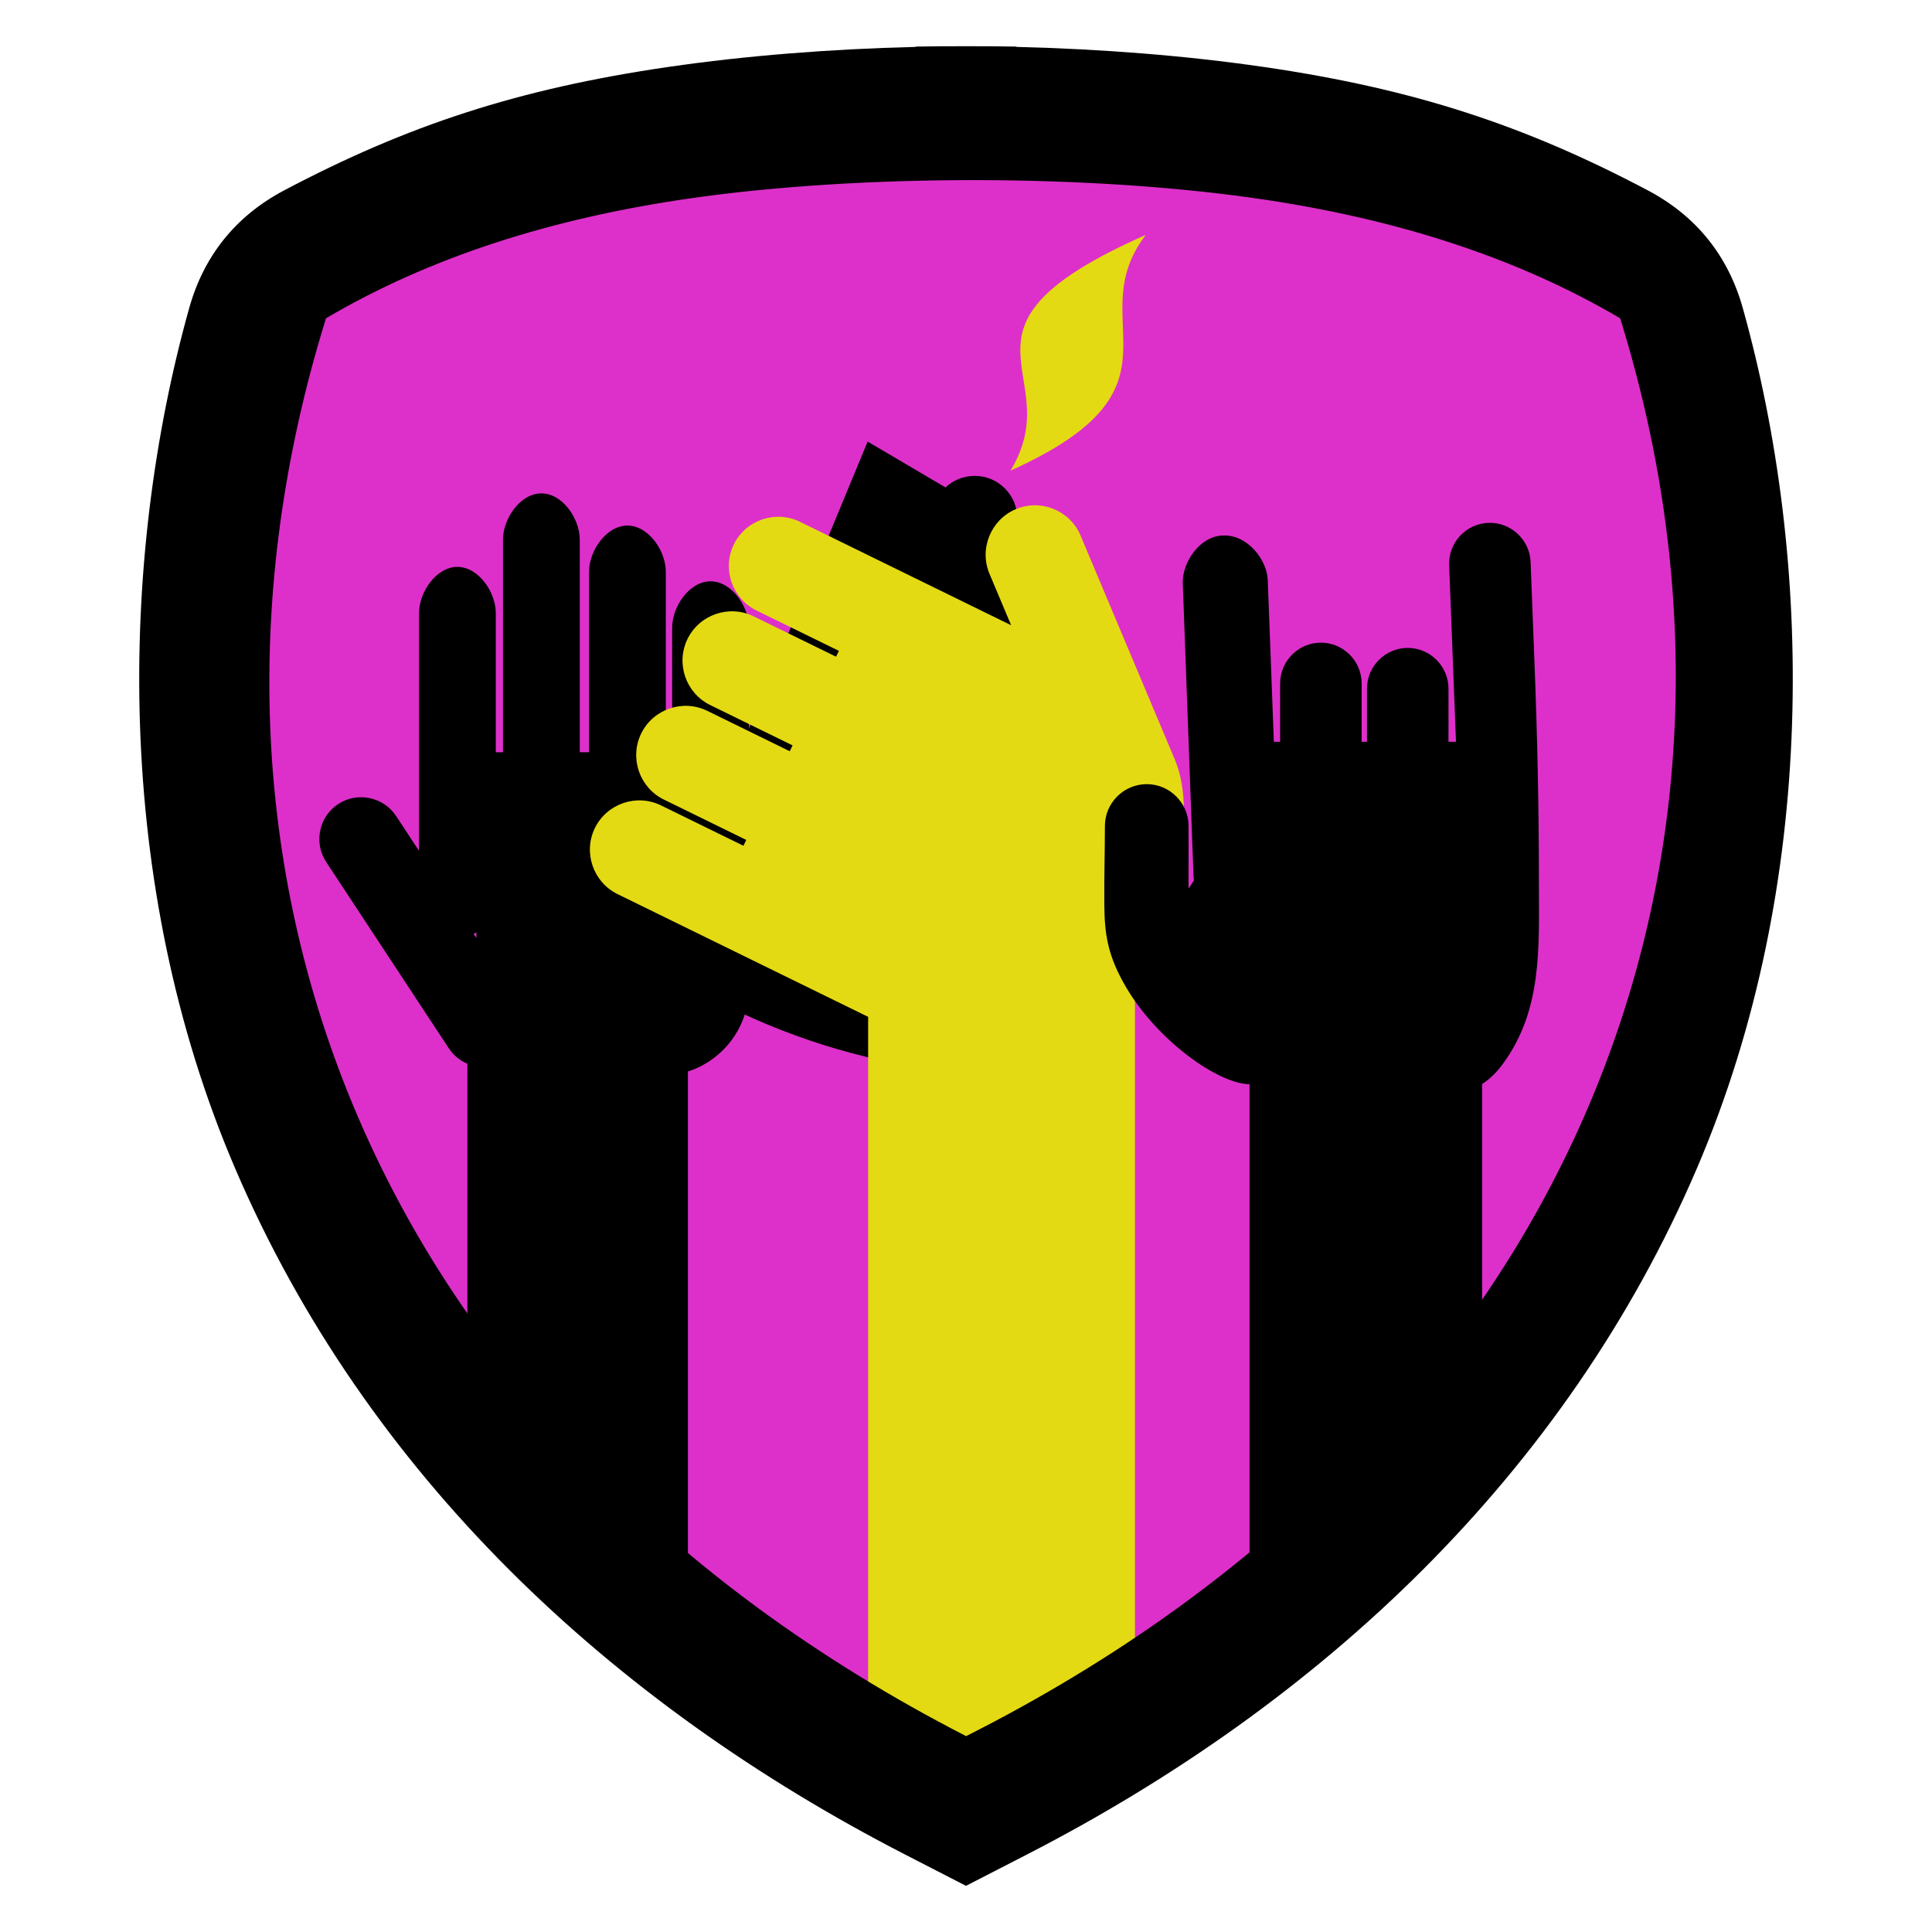 <?xml version="1.0" encoding="UTF-8"?>
<!DOCTYPE svg PUBLIC "-//W3C//DTD SVG 1.1//EN" "http://www.w3.org/Graphics/SVG/1.1/DTD/svg11.dtd">
<!-- Creator: CorelDRAW -->
<svg xmlns="http://www.w3.org/2000/svg" xml:space="preserve" width="152.4mm" height="152.4mm" version="1.1" style="shape-rendering:geometricPrecision; text-rendering:geometricPrecision; image-rendering:optimizeQuality; fill-rule:evenodd; clip-rule:evenodd"
viewBox="0 0 1524000 1524000"
 xmlns:xlink="http://www.w3.org/1999/xlink"
 xmlns:xodm="http://www.corel.com/coreldraw/odm/2003">
 <defs>
  <style type="text/css">
   <![CDATA[
    .fil0 {fill:none}
    .fil2 {fill:black}
    .fil1 {fill:#DD30CA}
    .fil3 {fill:#E4DA13}
   ]]>
  </style>
 </defs>
 <g id="Capa_x0020_1">
  <g id="_2725689702576">
   <rect class="fil0" width="1524000" height="1524000"/>
   <path class="fil1" d="M530297 62006c60229,-8767 125856,-13978 192526,-15594l0 -244c13023,-233 26070,-331 39110,-291l135 0c13040,-40 26088,57 39110,291l0 244c66670,1616 132297,6827 192526,15594 116823,17004 203435,45491 299198,96124 37500,19828 62447,50753 73886,91601 54670,195226 59362,447573 -35527,669343 -102272,239025 -293153,417157 -521941,534767l-8142 4185 0 18 -1903 960 -36930 18985 -343 143 -346 -143 -36929 -18985 -1904 -960 0 -18 -8142 -4185c-228788,-117610 -419669,-295742 -521940,-534767 -94890,-221770 -90198,-474117 -35527,-669343 11439,-40848 36385,-71773 73885,-91601 95763,-50633 182376,-79120 299198,-96124z"/>
   <path class="fil2" d="M542651 1348251c-63367,-46161 -121848,-98098 -173956,-155819l0 -353332c-5805,-2455 -10970,-6578 -14673,-12205l-96724 -146976c-9977,-15160 -5723,-35706 9452,-45661l1 -1c15175,-9954 35753,-5695 45730,9465l18048 27425 0 -187463c0,-16655 13627,-36510 30282,-36510l1 0c16656,0 30282,19857 30282,36510l0 109677 5677 0 0 -167664c0,-16655 13627,-36510 30283,-36510 16656,0 30283,19857 30283,36510l0 167664 7309 0 0 -142272c0,-16655 13627,-36510 30282,-36510l1 0c16656,0 30282,19857 30282,36510l0 142272 5015 0 0 -98303c0,-16656 13627,-36511 30282,-36511l1 0c16656,0 30282,19857 30282,36511l0 225579c0,572 -18,1140 -49,1704l0 57022c0,30704 -20271,56899 -48091,65874l0 503014zm-166869 -612695c-694,398 -1405,771 -2132,1114l2132 3241 0 -4355z"/>
   <path class="fil2" d="M684404 348324l-170261 411764c61447,39354 121259,63170 179921,76074l150543 -393517 -43139 -25399c664,-2638 1019,-5399 1019,-8243 0,-18569 -15053,-33622 -33623,-33622 -8906,0 -17002,3465 -23017,9118l-61443 -36175z"/>
   <path class="fil3" d="M797109 371264c47155,-77846 -62067,-111364 106710,-185979 -52643,68701 40448,119718 -106710,185979z"/>
   <path class="fil3" d="M895262 1405659c-27956,17052 -56636,33117 -85942,48182l-8142 4185 0 18 -1903 960 -36930 18985 -343 143 -346 -143 -36929 -18985 -1904 -960 0 -18 -8142 -4185c-10037,-5159 -19995,-10442 -29882,-15835l0 -635895 -197684 -96833c-19242,-9426 -27273,-32880 -17848,-52123l0 -1c9426,-19241 32881,-27273 52123,-17847l65038 31858 2255 -4603 -65038 -31858c-19243,-9427 -27274,-32881 -17848,-52123l1 -1c9425,-19242 32879,-27274 52122,-17848l65038 31859 2255 -4604 -65038 -31857c-19243,-9426 -27274,-32881 -17848,-52123l0 -1c9426,-19244 32880,-27275 52124,-17848l65037 31858 2254 -4604 -65037 -31858c-19243,-9425 -27274,-32880 -17847,-52122 9425,-19244 32880,-27275 52122,-17849l166625 81620 -17072 -40569c-8312,-19748 1046,-42706 20796,-51018l1 0c19749,-8311 42707,1048 51018,20797l74329 176626c20426,48539 -6564,130376 -31415,184284l0 622336z"/>
   <path class="fil2" d="M1169111 1176832c-54351,62662 -116100,118746 -183449,168256l0 -489795c-25570,-583 -72848,-35029 -97147,-76133 -14936,-25264 -17197,-42491 -17404,-65634 -185,-20736 450,-41094 465,-62015 12,-18148 14870,-32979 33019,-32958l1 0c18149,0 32983,14894 32975,33036l-25 49308 4217 -6228c-133,-935 -224,-1884 -258,-2845l-8496 -231648c-610,-16645 13693,-37747 32140,-37747l1 0c18433,-695 34263,18579 34890,35221l4804 127469 4956 0 0 -46035c0,-17681 14466,-32147 32148,-32147 17681,0 32147,14466 32147,32147l0 46035 4214 0 0 -41883c0,-17681 14466,-32147 32147,-32147 17682,0 32148,14466 32148,32147l0 41883 5913 0 -5387 -139315c-683,-17668 13213,-32682 30881,-33366 17669,-683 32683,13213 33366,30882l2951 76298c2407,62238 3609,116117 3609,178972 0,49031 2683,98244 -28360,140529 -4900,6677 -10399,12201 -16466,15961l0 321752z"/>
   <path class="fil2" d="M527250 52799c61021,-8882 127511,-14162 195058,-15799l0 -247c13194,-236 26413,-335 39624,-295l137 0c13212,-40 26431,58 39624,295l0 247c67547,1637 134037,6917 195059,15799 118359,17228 206110,46089 303133,97389 37993,20088 63268,51420 74857,92805 55390,197794 60143,453460 -35994,678146 -103617,242170 -297008,422645 -528806,541802l-8249 4240 0 18 -1928 973 -37416 19234 -347 145 -350 -145 -37416 -19234 -1928 -973 0 -18 -8249 -4240c-231798,-119157 -425189,-299632 -528805,-541802 -96138,-224686 -91385,-480352 -35995,-678146 11590,-41385 36864,-72717 74858,-92805 97022,-51300 184774,-80161 303133,-97389zm15133 103969c-106303,15473 -202376,45489 -285219,94301 -133400,429073 30912,874760 504928,1118430 478949,-241698 649314,-689357 515914,-1118430 -81000,-47725 -174644,-77483 -278136,-93247 -136059,-20725 -321160,-20897 -457487,-1054z"/>
  </g>
 </g>
</svg>
